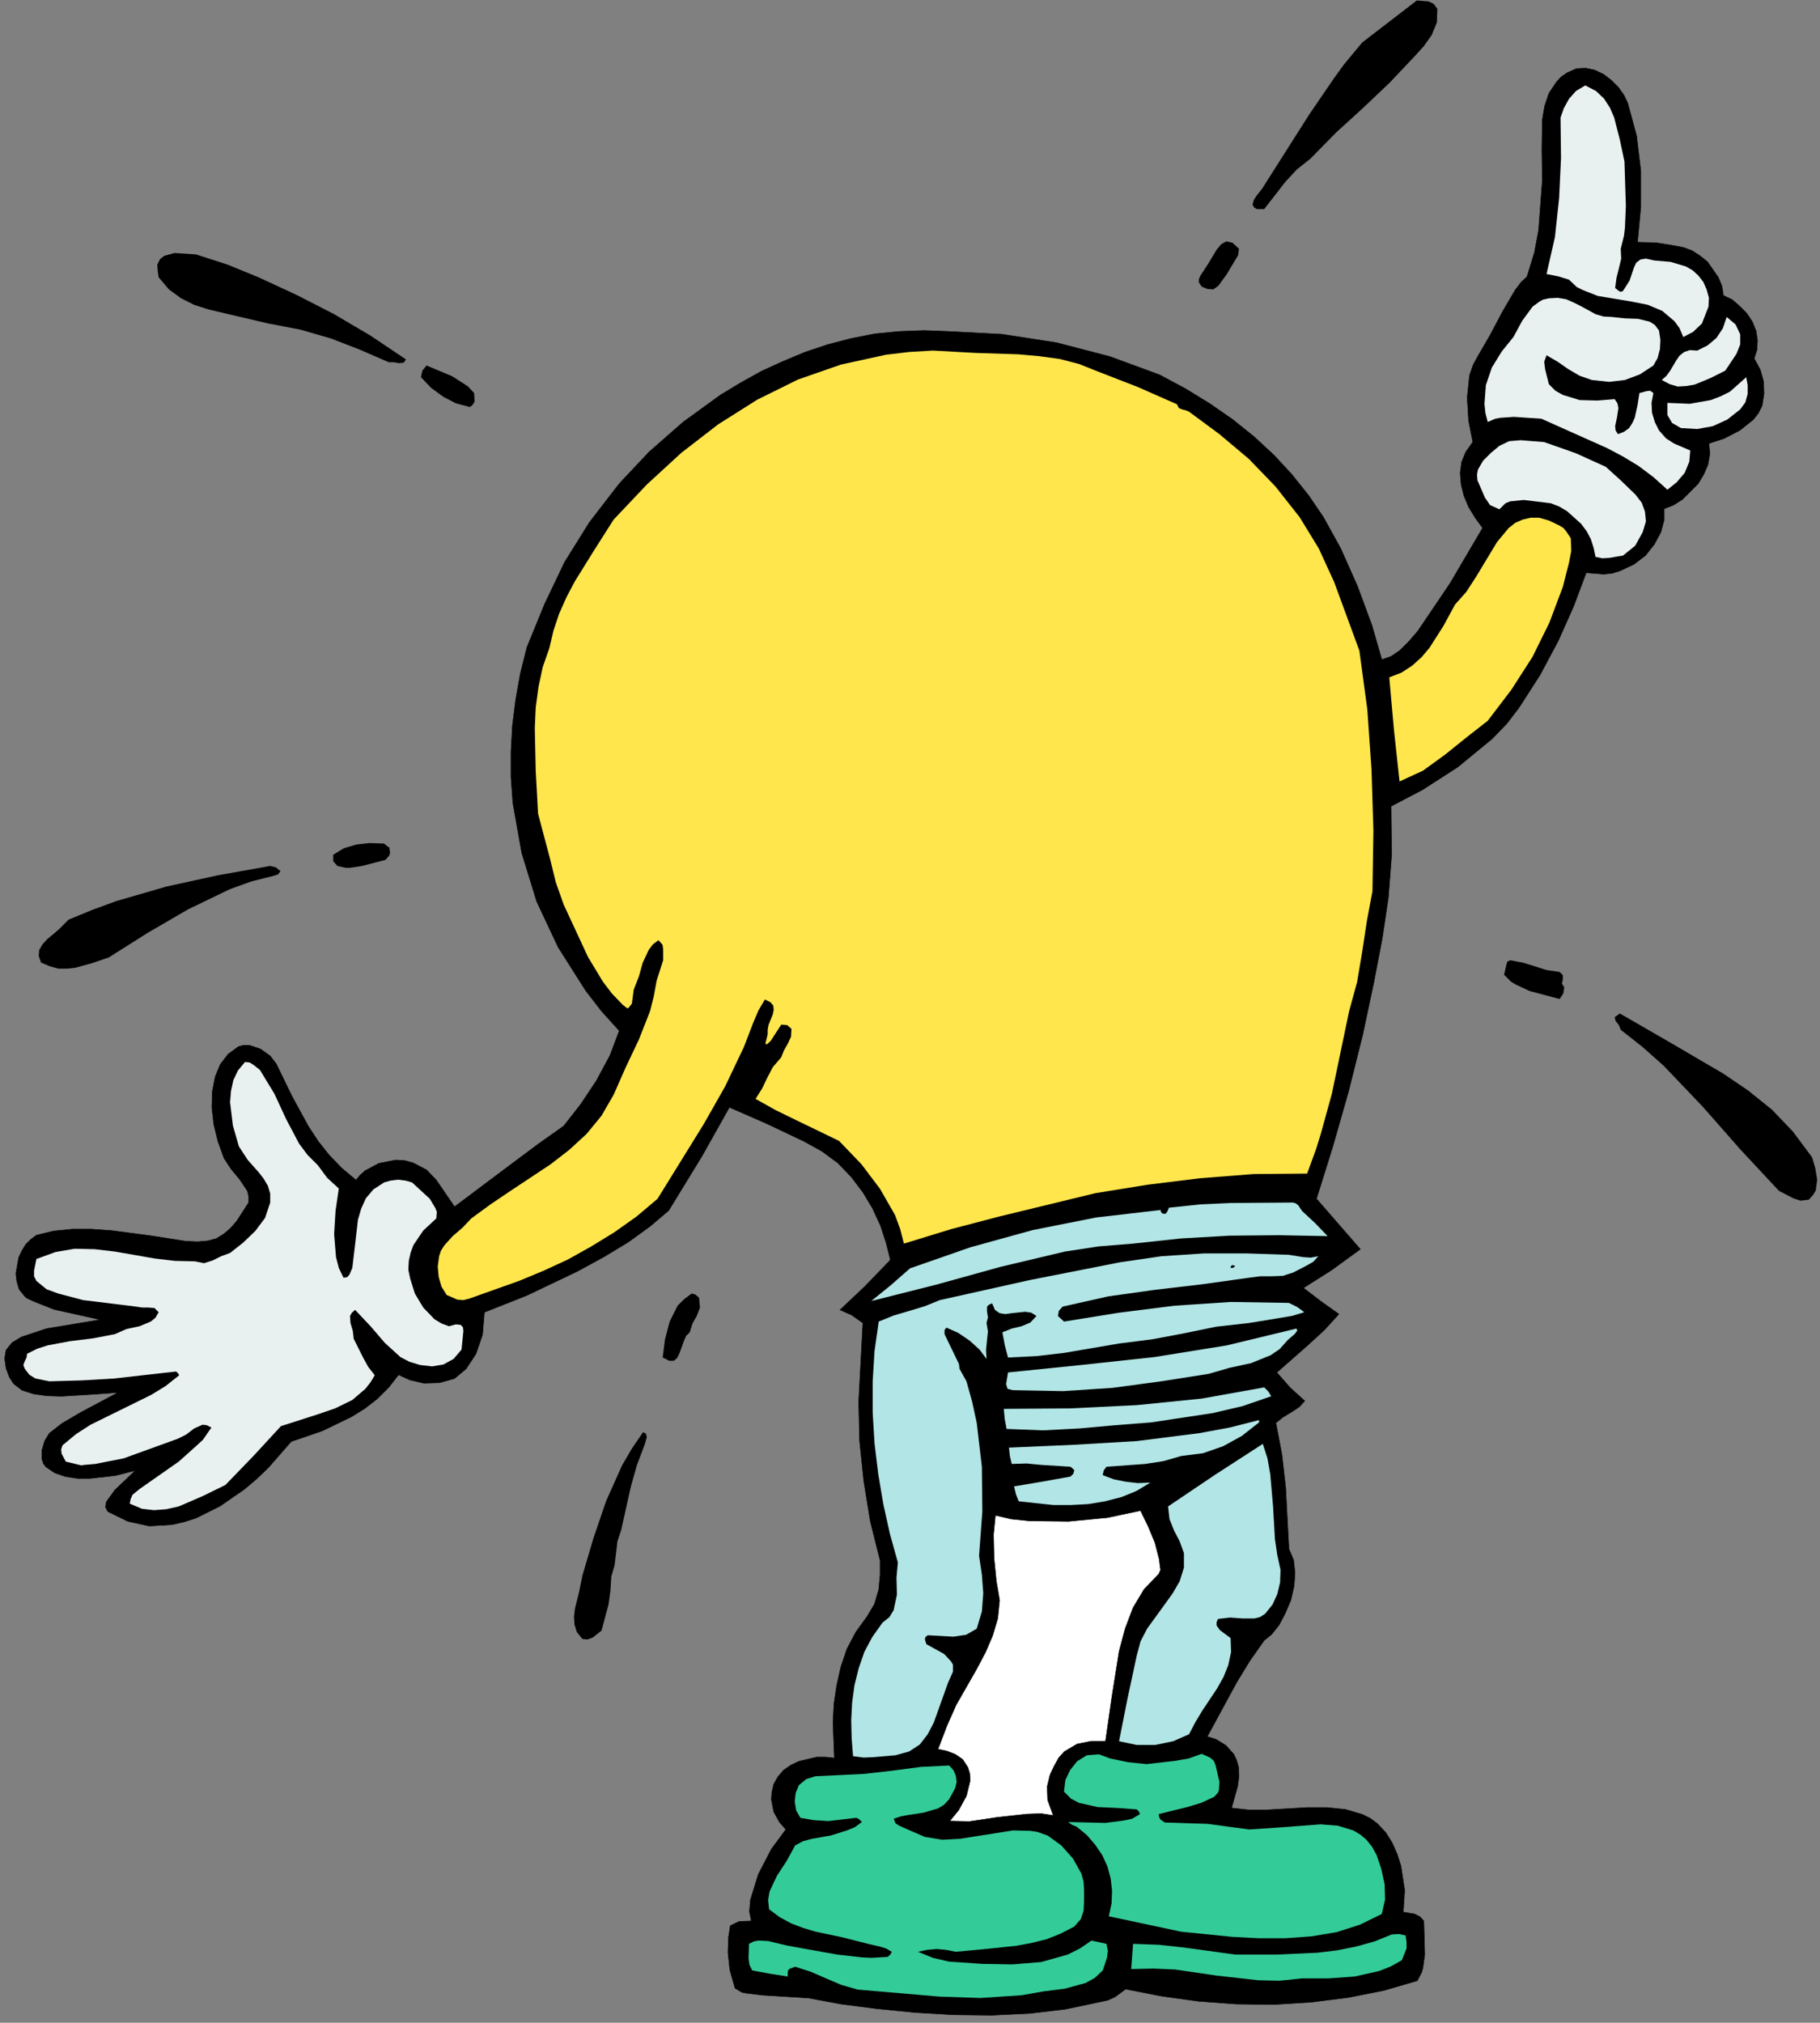 <?xml version="1.0" encoding="UTF-8" standalone="no"?>
<svg
   xmlns:dc="http://purl.org/dc/elements/1.1/"
   xmlns:cc="http://creativecommons.org/ns#"
   xmlns:rdf="http://www.w3.org/1999/02/22-rdf-syntax-ns#"
   xmlns:svg="http://www.w3.org/2000/svg"
   xmlns="http://www.w3.org/2000/svg"
   xmlns:sodipodi="http://sodipodi.sourceforge.net/DTD/sodipodi-0.dtd"
   xmlns:inkscape="http://www.inkscape.org/namespaces/inkscape"
   version="1.0"
   width="68.774mm"
   height="76.412mm"
   id="svg72"
   sodipodi:docname="CS001304.WMF">
  <rect width="100%" height="100%" fill="#808080" stroke="none"/>
  <sodipodi:namedview
     pagecolor="#ffffff"
     bordercolor="#666666"
     borderopacity="1"
     objecttolerance="10"
     gridtolerance="10"
     guidetolerance="10"
     inkscape:pageopacity="0"
     inkscape:pageshadow="2"
     inkscape:window-width="640"
     inkscape:window-height="480"
     id="namedview74" />
  <defs
     id="defs6">
    <clipPath
       clipPathUnits="userSpaceOnUse"
       id="clipWmfPath1">
      <path
         d="M 0,0 L 259.8,0 L 259.8,288.667 L 0,288.667 z"
         id="path2" />
    </clipPath>
    <pattern
       id="WMFhbasepattern"
       patternUnits="userSpaceOnUse"
       width="6"
       height="6"
       x="0"
       y="0" />
  </defs>
  <path
     style="fill:#000000;fill-rule:nonzero;fill-opacity:1;stroke:none;"
     clip-path="url(#clipWmfPath1)"
     d="  M 205.281,1.266   L 205.214,3.199   L 204.481,4.999   L 203.348,6.598   L 202.015,8.065   L 198.416,11.864   L 194.617,15.463   L 190.818,18.929   L 187.152,22.661   L 185.219,24.194   L 183.553,25.994   L 180.554,29.86   L 179.487,29.86   L 179.087,29.593   L 178.887,29.193   L 179.087,28.527   L 179.421,27.994   L 180.22,26.994   L 186.952,16.396   L 190.551,11.131   L 191.951,9.198   L 194.55,6.065   L 202.348,0.067   L 204.014,0.2   L 204.747,0.533   L 205.281,1.266  z "
     id="path8" />
  <path
     style="fill:#000000;fill-rule:nonzero;fill-opacity:1;stroke:none;"
     clip-path="url(#clipWmfPath1)"
     d="  M 232.474,14.73   L 233.74,19.396   L 234.34,24.394   L 234.34,29.527   L 233.873,34.592   L 236.539,34.659   L 239.005,35.059   L 240.405,35.325   L 241.671,35.792   L 242.804,36.525   L 243.871,37.391   L 245.404,39.591   L 245.937,40.857   L 246.137,42.19   L 247.403,42.79   L 248.47,43.723   L 249.469,44.723   L 250.269,45.923   L 250.802,47.256   L 251.002,48.589   L 250.936,49.922   L 250.536,51.188   L 251.402,52.788   L 251.869,54.454   L 251.935,56.187   L 251.669,57.92   L 251.136,58.986   L 250.402,59.919   L 248.47,61.452   L 246.27,62.586   L 244.071,63.319   L 244.204,64.785   L 243.937,66.318   L 243.338,67.718   L 242.538,69.051   L 240.272,71.317   L 239.005,72.117   L 237.672,72.65   L 237.672,74.25   L 237.206,75.982   L 236.273,77.715   L 235.006,79.315   L 233.34,80.581   L 231.341,81.515   L 230.274,81.848   L 229.075,81.981   L 226.542,81.781   L 224.742,86.58   L 222.543,91.512   L 219.944,96.378   L 216.944,101.043   L 215.211,103.309   L 213.079,105.509   L 208.213,109.508   L 203.148,112.774   L 198.682,115.107   L 198.749,122.172   L 198.282,128.17   L 197.416,133.969   L 196.216,140.234   L 194.617,147.766   L 192.617,155.764   L 190.351,163.696   L 188.018,171.16   L 194.283,178.359   L 190.151,181.358   L 186.152,183.891   L 188.685,185.824   L 191.218,187.623   L 189.151,189.889   L 186.752,192.089   L 182.353,195.955   L 184.286,198.154   L 186.352,200.02   L 185.552,200.887   L 184.419,201.62   L 183.22,202.353   L 182.22,203.153   L 183.086,207.685   L 183.62,212.418   L 184.086,221.149   L 184.753,222.749   L 184.953,224.548   L 184.819,226.481   L 184.353,228.481   L 183.553,230.347   L 182.686,232.013   L 181.62,233.346   L 180.554,234.213   L 178.488,237.145   L 176.621,240.211   L 172.422,247.943   L 173.689,248.343   L 175.088,249.209   L 176.221,250.476   L 176.621,251.342   L 176.888,252.275   L 176.955,253.608   L 176.755,255.074   L 175.888,258.14   L 178.288,258.407   L 181.02,258.407   L 186.685,258.074   L 189.485,258.074   L 192.151,258.34   L 194.617,259.074   L 195.683,259.607   L 196.683,260.34   L 197.883,261.606   L 198.816,263.073   L 199.549,264.739   L 200.082,266.405   L 200.615,269.871   L 200.415,273.004   L 202.015,273.27   L 202.815,273.67   L 203.348,274.27   L 203.481,279.069   L 203.215,281.002   L 203.015,281.668   L 202.415,282.801   L 197.616,284.201   L 192.551,285.201   L 187.285,285.867   L 181.953,286.201   L 176.555,286.134   L 171.156,285.734   L 165.891,285.001   L 160.759,284.001   L 159.226,285.134   L 158.159,285.601   L 156.893,285.867   L 152.161,286.867   L 147.096,287.467   L 141.697,287.734   L 136.165,287.667   L 130.633,287.334   L 125.235,286.8   L 120.103,286.134   L 115.437,285.267   L 108.972,284.868   L 106.706,284.601   L 105.973,284.468   L 104.973,283.868   L 104.24,281.268   L 103.973,278.802   L 104.04,276.603   L 104.307,274.937   L 105.573,274.337   L 107.306,274.27   L 107.039,272.937   L 107.173,271.271   L 108.306,267.605   L 110.172,264.006   L 112.238,261.206   L 111.305,260.14   L 110.505,258.674   L 110.172,256.941   L 110.238,255.874   L 110.505,254.741   L 111.105,253.675   L 111.905,252.742   L 112.971,252.008   L 114.104,251.475   L 116.637,250.875   L 117.903,250.875   L 119.169,251.009   L 118.969,245.943   L 119.103,243.277   L 119.503,240.611   L 120.103,237.945   L 120.969,235.412   L 122.235,233.013   L 123.835,230.813   L 124.901,229.014   L 125.501,226.948   L 125.701,224.815   L 125.701,222.815   L 124.301,217.217   L 123.368,211.484   L 122.769,205.752   L 122.635,200.154   L 123.235,188.89   L 121.635,187.757   L 119.969,187.023   L 123.502,183.691   L 127.167,179.892   L 126.568,177.492   L 125.768,175.026   L 124.635,172.56   L 123.235,170.227   L 121.569,168.028   L 119.636,166.028   L 117.37,164.362   L 114.837,162.962   L 109.505,160.43   L 104.173,158.097   L 100.241,165.095   L 95.509,172.827   L 92.843,175.093   L 89.71,177.359   L 86.178,179.492   L 82.512,181.491   L 75.247,184.957   L 69.182,187.357   L 68.916,190.556   L 67.983,193.289   L 66.583,195.422   L 64.917,196.821   L 62.784,197.421   L 60.518,197.488   L 58.518,197.021   L 56.919,196.288   L 55.519,198.088   L 53.92,199.687   L 52.12,201.087   L 50.187,202.287   L 46.055,204.286   L 41.589,205.819   L 38.324,209.552   L 36.657,211.151   L 34.924,212.618   L 31.459,215.017   L 27.993,216.75   L 26.327,217.283   L 24.594,217.683   L 21.328,217.883   L 18.262,217.217   L 15.396,215.817   L 15.063,215.15   L 15.196,214.417   L 16.396,212.751   L 19.328,209.952   L 16.462,210.685   L 12.863,211.085   L 11.064,211.085   L 9.331,210.818   L 7.798,210.285   L 6.532,209.418   L 6.198,208.952   L 5.998,208.352   L 5.998,207.019   L 6.398,205.686   L 7.065,204.619   L 8.864,203.22   L 11.597,201.62   L 16.862,198.821   L 13.13,199.087   L 8.798,199.354   L 6.665,199.287   L 4.799,199.021   L 3.133,198.488   L 1.933,197.554   L 1.333,196.621   L 0.866,195.355   L 0.666,193.955   L 0.866,192.755   L 1.733,191.689   L 3.066,190.889   L 6.665,189.69   L 10.731,189.023   L 14.33,188.423   L 7.731,186.957   L 4.865,185.824   L 3.866,185.357   L 3.599,185.157   L 2.733,184.091   L 2.399,182.958   L 2.266,181.825   L 2.666,179.559   L 3.133,178.559   L 3.666,177.692   L 4.399,176.959   L 5.199,176.359   L 7.665,175.759   L 10.331,175.493   L 13.063,175.493   L 15.929,175.693   L 21.461,176.426   L 26.593,177.226   L 28.259,177.292   L 29.726,177.159   L 30.925,176.826   L 31.992,176.159   L 32.925,175.36   L 33.791,174.36   L 35.524,171.694   L 35.524,170.827   L 35.324,170.027   L 34.258,168.428   L 32.992,166.895   L 31.992,165.362   L 31.125,162.962   L 30.526,160.496   L 30.259,158.097   L 30.326,155.831   L 30.725,153.764   L 31.459,151.965   L 32.592,150.499   L 34.058,149.432   L 34.791,149.232   L 35.591,149.232   L 37.19,149.765   L 38.59,150.765   L 39.457,151.898   L 41.656,156.431   L 44.055,160.83   L 45.455,162.962   L 46.988,164.895   L 48.787,166.762   L 50.854,168.494   L 51.387,167.828   L 52.12,167.161   L 54.119,166.095   L 56.519,165.628   L 57.785,165.695   L 58.985,166.028   L 60.918,167.028   L 62.317,168.494   L 64.917,172.294   L 72.648,166.495   L 76.847,163.362   L 80.513,160.763   L 82.912,157.697   L 85.178,154.298   L 87.111,150.699   L 88.444,147.166   L 85.911,144.367   L 83.645,141.434   L 79.713,135.235   L 76.647,128.704   L 74.514,121.772   L 73.248,114.64   L 72.981,110.974   L 72.981,107.309   L 73.181,103.643   L 73.648,99.91   L 74.314,96.178   L 75.247,92.445   L 77.78,86.247   L 80.646,80.248   L 84.178,74.583   L 88.444,69.051   L 92.71,64.518   L 97.575,60.253   L 102.907,56.387   L 105.773,54.654   L 108.772,52.988   L 111.838,51.588   L 115.037,50.255   L 118.236,49.189   L 121.569,48.322   L 124.968,47.656   L 128.434,47.322   L 131.966,47.189   L 135.499,47.322   L 143.097,47.722   L 150.895,48.922   L 158.559,50.922   L 165.624,53.521   L 169.357,55.521   L 172.822,57.653   L 176.088,59.919   L 179.154,62.386   L 181.953,64.985   L 184.486,67.718   L 186.885,70.717   L 189.018,73.85   L 191.484,78.315   L 193.884,83.714   L 195.95,89.313   L 197.349,94.178   L 198.682,93.712   L 199.949,92.845   L 201.215,91.579   L 202.481,90.113   L 207.08,83.314   L 211.746,75.383   L 210.679,73.916   L 209.746,72.383   L 209.08,70.784   L 208.68,69.184   L 208.547,67.518   L 208.746,65.985   L 209.346,64.518   L 210.346,63.119   L 209.746,60.053   L 209.546,56.787   L 209.879,53.588   L 210.413,52.055   L 211.146,50.722   L 212.812,47.856   L 214.612,44.456   L 216.411,41.39   L 217.278,40.257   L 218.077,39.524   L 219.144,36.058   L 219.744,32.859   L 220.277,25.727   L 220.21,21.328   L 220.277,17.063   L 220.61,15.13   L 221.21,13.33   L 222.276,11.731   L 222.943,10.997   L 223.809,10.398   L 225.142,9.798   L 226.475,9.731   L 227.742,9.998   L 229.008,10.598   L 230.141,11.464   L 231.141,12.464   L 231.94,13.597   L 232.474,14.73  z "
     id="path10" />
  <path
     style="fill:none;stroke:#000000;stroke-width:0.067px;stroke-linecap:round;stroke-linejoin:round;stroke-miterlimit:4;stroke-dasharray:none;stroke-opacity:1;"
     clip-path="url(#clipWmfPath1)"
     d="  M 232.474,14.73   L 233.74,19.396   L 234.34,24.394   L 234.34,29.527   L 233.873,34.592   L 236.539,34.659   L 239.005,35.059   L 240.405,35.325   L 241.671,35.792   L 242.804,36.525   L 243.871,37.391   L 245.404,39.591   L 245.937,40.857   L 246.137,42.19   L 247.403,42.79   L 248.47,43.723   L 249.469,44.723   L 250.269,45.923   L 250.802,47.256   L 251.002,48.589   L 250.936,49.922   L 250.536,51.188   L 251.402,52.788   L 251.869,54.454   L 251.935,56.187   L 251.669,57.92   L 251.136,58.986   L 250.402,59.919   L 248.47,61.452   L 246.27,62.586   L 244.071,63.319   L 244.204,64.785   L 243.937,66.318   L 243.338,67.718   L 242.538,69.051   L 240.272,71.317   L 239.005,72.117   L 237.672,72.65   L 237.672,74.25   L 237.206,75.982   L 236.273,77.715   L 235.006,79.315   L 233.34,80.581   L 231.341,81.515   L 230.274,81.848   L 229.075,81.981   L 226.542,81.781   L 224.742,86.58   L 222.543,91.512   L 219.944,96.378   L 216.944,101.043   L 215.211,103.309   L 213.079,105.509   L 208.213,109.508   L 203.148,112.774   L 198.682,115.107   L 198.749,122.172   L 198.282,128.17   L 197.416,133.969   L 196.216,140.234   L 194.617,147.766   L 192.617,155.764   L 190.351,163.696   L 188.018,171.16   L 194.283,178.359   L 190.151,181.358   L 186.152,183.891   L 188.685,185.824   L 191.218,187.623   L 189.151,189.889   L 186.752,192.089   L 182.353,195.955   L 184.286,198.154   L 186.352,200.02   L 185.552,200.887   L 184.419,201.62   L 183.22,202.353   L 182.22,203.153   L 183.086,207.685   L 183.62,212.418   L 184.086,221.149   L 184.753,222.749   L 184.953,224.548   L 184.819,226.481   L 184.353,228.481   L 183.553,230.347   L 182.686,232.013   L 181.62,233.346   L 180.554,234.213   L 178.488,237.145   L 176.621,240.211   L 172.422,247.943   L 173.689,248.343   L 175.088,249.209   L 176.221,250.476   L 176.621,251.342   L 176.888,252.275   L 176.955,253.608   L 176.755,255.074   L 175.888,258.14   L 178.288,258.407   L 181.02,258.407   L 186.685,258.074   L 189.485,258.074   L 192.151,258.34   L 194.617,259.074   L 195.683,259.607   L 196.683,260.34   L 197.883,261.606   L 198.816,263.073   L 199.549,264.739   L 200.082,266.405   L 200.615,269.871   L 200.415,273.004   L 202.015,273.27   L 202.815,273.67   L 203.348,274.27   L 203.481,279.069   L 203.215,281.002   L 203.015,281.668   L 202.415,282.801   L 197.616,284.201   L 192.551,285.201   L 187.285,285.867   L 181.953,286.201   L 176.555,286.134   L 171.156,285.734   L 165.891,285.001   L 160.759,284.001   L 159.226,285.134   L 158.159,285.601   L 156.893,285.867   L 152.161,286.867   L 147.096,287.467   L 141.697,287.734   L 136.165,287.667   L 130.633,287.334   L 125.235,286.8   L 120.103,286.134   L 115.437,285.267   L 108.972,284.868   L 106.706,284.601   L 105.973,284.468   L 104.973,283.868   L 104.24,281.268   L 103.973,278.802   L 104.04,276.603   L 104.307,274.937   L 105.573,274.337   L 107.306,274.27   L 107.039,272.937   L 107.173,271.271   L 108.306,267.605   L 110.172,264.006   L 112.238,261.206   L 111.305,260.14   L 110.505,258.674   L 110.172,256.941   L 110.238,255.874   L 110.505,254.741   L 111.105,253.675   L 111.905,252.742   L 112.971,252.008   L 114.104,251.475   L 116.637,250.875   L 117.903,250.875   L 119.169,251.009   L 118.969,245.943   L 119.103,243.277   L 119.503,240.611   L 120.103,237.945   L 120.969,235.412   L 122.235,233.013   L 123.835,230.813   L 124.901,229.014   L 125.501,226.948   L 125.701,224.815   L 125.701,222.815   L 124.301,217.217   L 123.368,211.484   L 122.769,205.752   L 122.635,200.154   L 123.235,188.89   L 121.635,187.757   L 119.969,187.023   L 123.502,183.691   L 127.167,179.892   L 126.568,177.492   L 125.768,175.026   L 124.635,172.56   L 123.235,170.227   L 121.569,168.028   L 119.636,166.028   L 117.37,164.362   L 114.837,162.962   L 109.505,160.43   L 104.173,158.097   L 100.241,165.095   L 95.509,172.827   L 92.843,175.093   L 89.71,177.359   L 86.178,179.492   L 82.512,181.491   L 75.247,184.957   L 69.182,187.357   L 68.916,190.556   L 67.983,193.289   L 66.583,195.422   L 64.917,196.821   L 62.784,197.421   L 60.518,197.488   L 58.518,197.021   L 56.919,196.288   L 55.519,198.088   L 53.92,199.687   L 52.12,201.087   L 50.187,202.287   L 46.055,204.286   L 41.589,205.819   L 38.324,209.552   L 36.657,211.151   L 34.924,212.618   L 31.459,215.017   L 27.993,216.75   L 26.327,217.283   L 24.594,217.683   L 21.328,217.883   L 18.262,217.217   L 15.396,215.817   L 15.063,215.15   L 15.196,214.417   L 16.396,212.751   L 19.328,209.952   L 16.462,210.685   L 12.863,211.085   L 11.064,211.085   L 9.331,210.818   L 7.798,210.285   L 6.532,209.418   L 6.198,208.952   L 5.998,208.352   L 5.998,207.019   L 6.398,205.686   L 7.065,204.619   L 8.864,203.22   L 11.597,201.62   L 16.862,198.821   L 13.13,199.087   L 8.798,199.354   L 6.665,199.287   L 4.799,199.021   L 3.133,198.488   L 1.933,197.554   L 1.333,196.621   L 0.866,195.355   L 0.666,193.955   L 0.866,192.755   L 1.733,191.689   L 3.066,190.889   L 6.665,189.69   L 10.731,189.023   L 14.33,188.423   L 7.731,186.957   L 4.865,185.824   L 3.866,185.357   L 3.599,185.157   L 2.733,184.091   L 2.399,182.958   L 2.266,181.825   L 2.666,179.559   L 3.133,178.559   L 3.666,177.692   L 4.399,176.959   L 5.199,176.359   L 7.665,175.759   L 10.331,175.493   L 13.063,175.493   L 15.929,175.693   L 21.461,176.426   L 26.593,177.226   L 28.259,177.292   L 29.726,177.159   L 30.925,176.826   L 31.992,176.159   L 32.925,175.36   L 33.791,174.36   L 35.524,171.694   L 35.524,170.827   L 35.324,170.027   L 34.258,168.428   L 32.992,166.895   L 31.992,165.362   L 31.125,162.962   L 30.526,160.496   L 30.259,158.097   L 30.326,155.831   L 30.725,153.764   L 31.459,151.965   L 32.592,150.499   L 34.058,149.432   L 34.791,149.232   L 35.591,149.232   L 37.19,149.765   L 38.59,150.765   L 39.457,151.898   L 41.656,156.431   L 44.055,160.83   L 45.455,162.962   L 46.988,164.895   L 48.787,166.762   L 50.854,168.494   L 51.387,167.828   L 52.12,167.161   L 54.119,166.095   L 56.519,165.628   L 57.785,165.695   L 58.985,166.028   L 60.918,167.028   L 62.317,168.494   L 64.917,172.294   L 72.648,166.495   L 76.847,163.362   L 80.513,160.763   L 82.912,157.697   L 85.178,154.298   L 87.111,150.699   L 88.444,147.166   L 85.911,144.367   L 83.645,141.434   L 79.713,135.235   L 76.647,128.704   L 74.514,121.772   L 73.248,114.64   L 72.981,110.974   L 72.981,107.309   L 73.181,103.643   L 73.648,99.91   L 74.314,96.178   L 75.247,92.445   L 77.78,86.247   L 80.646,80.248   L 84.178,74.583   L 88.444,69.051   L 92.71,64.518   L 97.575,60.253   L 102.907,56.387   L 105.773,54.654   L 108.772,52.988   L 111.838,51.588   L 115.037,50.255   L 118.236,49.189   L 121.569,48.322   L 124.968,47.656   L 128.434,47.322   L 131.966,47.189   L 135.499,47.322   L 143.097,47.722   L 150.895,48.922   L 158.559,50.922   L 165.624,53.521   L 169.357,55.521   L 172.822,57.653   L 176.088,59.919   L 179.154,62.386   L 181.953,64.985   L 184.486,67.718   L 186.885,70.717   L 189.018,73.85   L 191.484,78.315   L 193.884,83.714   L 195.95,89.313   L 197.349,94.178   L 198.682,93.712   L 199.949,92.845   L 201.215,91.579   L 202.481,90.113   L 207.08,83.314   L 211.746,75.383   L 210.679,73.916   L 209.746,72.383   L 209.08,70.784   L 208.68,69.184   L 208.547,67.518   L 208.746,65.985   L 209.346,64.518   L 210.346,63.119   L 209.746,60.053   L 209.546,56.787   L 209.879,53.588   L 210.413,52.055   L 211.146,50.722   L 212.812,47.856   L 214.612,44.456   L 216.411,41.39   L 217.278,40.257   L 218.077,39.524   L 219.144,36.058   L 219.744,32.859   L 220.277,25.727   L 220.21,21.328   L 220.277,17.063   L 220.61,15.13   L 221.21,13.33   L 222.276,11.731   L 222.943,10.997   L 223.809,10.398   L 225.142,9.798   L 226.475,9.731   L 227.742,9.998   L 229.008,10.598   L 230.141,11.464   L 231.141,12.464   L 231.94,13.597   L 232.474,14.73  z "
     id="path12" />
  <path
     style="fill:#e8f0f0;fill-rule:nonzero;fill-opacity:1;stroke:none;"
     clip-path="url(#clipWmfPath1)"
     d="  M 232.007,23.061   L 232.207,29.393   L 232.074,32.526   L 231.94,33.659   L 231.474,35.525   L 231.541,36.925   L 231.207,38.324   L 230.874,39.658   L 230.674,41.124   L 231.274,41.59   L 231.541,41.657   L 231.807,41.524   L 232.74,40.057   L 233.34,38.258   L 233.673,37.525   L 234.273,37.058   L 235.073,36.925   L 236.273,37.191   L 238.605,37.391   L 240.805,38.058   L 241.738,38.591   L 242.538,39.324   L 243.271,40.257   L 243.737,41.324   L 244.071,42.524   L 244.004,43.79   L 243.071,46.189   L 241.805,47.389   L 240.405,48.122   L 239.872,46.856   L 239.139,45.856   L 237.406,44.39   L 235.34,43.523   L 233.007,43.057   L 228.208,42.257   L 226.009,41.39   L 225.209,40.991   L 224.076,39.924   L 222.543,39.458   L 220.877,39.124   L 222.076,33.859   L 222.676,28.26   L 222.943,22.595   L 222.876,16.796   L 223.343,15.463   L 224.076,14.13   L 225.076,12.997   L 226.409,12.197   L 227.942,12.997   L 229.075,14.063   L 229.941,15.396   L 230.541,16.796   L 231.341,19.929   L 232.007,23.061  z "
     id="path14" />
  <path
     style="fill:#000000;fill-rule:nonzero;fill-opacity:1;stroke:none;"
     clip-path="url(#clipWmfPath1)"
     d="  M 176.955,35.525   L 176.821,36.458   L 175.222,39.124   L 174.355,40.324   L 174.022,40.791   L 173.289,41.324   L 172.422,41.257   L 171.623,40.924   L 171.223,40.324   L 171.223,39.857   L 171.423,39.391   L 172.556,37.658   L 173.755,35.658   L 174.422,34.859   L 175.155,34.459   L 176.022,34.659   L 176.955,35.525  z "
     id="path16" />
  <path
     style="fill:#000000;fill-rule:nonzero;fill-opacity:1;stroke:none;"
     clip-path="url(#clipWmfPath1)"
     d="  M 36.924,39.591   L 42.389,42.124   L 47.721,44.856   L 52.92,47.922   L 57.985,51.321   L 57.652,51.788   L 56.985,51.855   L 56.252,51.721   L 55.519,51.721   L 51.387,49.922   L 47.255,48.322   L 42.856,47.056   L 38.324,46.189   L 34.058,45.19   L 29.792,44.19   L 27.726,43.523   L 25.86,42.59   L 24.127,41.324   L 22.661,39.591   L 22.528,38.724   L 22.461,37.791   L 22.861,36.991   L 23.461,36.525   L 24.927,36.125   L 27.993,36.325   L 32.525,37.791   L 36.924,39.591  z "
     id="path18" />
  <path
     style="fill:#e8f0f0;fill-rule:nonzero;fill-opacity:1;stroke:none;"
     clip-path="url(#clipWmfPath1)"
     d="  M 230.208,45.256   L 232.074,45.456   L 233.94,45.523   L 235.606,45.923   L 236.339,46.389   L 236.939,47.189   L 237.139,48.522   L 237.073,49.855   L 236.739,51.122   L 236.139,52.188   L 234.207,53.454   L 232.074,54.254   L 229.808,54.521   L 227.342,54.254   L 225.609,53.654   L 224.009,52.721   L 222.476,51.655   L 220.877,50.722   L 220.543,51.655   L 220.677,52.721   L 221.21,54.854   L 222.143,55.787   L 223.209,56.387   L 225.609,57.12   L 228.141,57.187   L 230.608,56.987   L 231.007,57.587   L 231.141,58.253   L 230.941,59.586   L 230.674,60.853   L 230.741,61.452   L 231.074,61.986   L 231.94,61.652   L 232.674,61.119   L 233.14,60.386   L 233.473,59.653   L 233.873,57.853   L 234.14,56.12   L 235.14,55.854   L 235.673,55.787   L 236.139,56.12   L 235.873,57.52   L 235.939,58.92   L 236.339,60.253   L 236.939,61.452   L 237.939,62.586   L 239.072,63.319   L 241.405,64.318   L 241.271,65.918   L 240.605,67.518   L 239.472,68.851   L 238.139,69.917   L 236.139,68.118   L 234.007,66.518   L 231.807,65.185   L 229.541,63.985   L 220.144,59.786   L 216.211,59.52   L 214.278,59.653   L 213.545,59.786   L 212.479,60.253   L 212.146,58.986   L 212.012,57.653   L 212.212,54.987   L 213.079,52.455   L 214.478,50.188   L 216.145,48.122   L 217.411,45.789   L 218.877,43.79   L 219.877,43.057   L 220.343,42.79   L 221.21,42.59   L 222.476,42.524   L 223.676,42.723   L 224.742,43.19   L 225.809,43.723   L 227.875,44.856   L 229.008,45.19   L 230.208,45.256  z "
     id="path20" />
  <path
     style="fill:#e8f0f0;fill-rule:nonzero;fill-opacity:1;stroke:none;"
     clip-path="url(#clipWmfPath1)"
     d="  M 248.536,47.722   L 248.536,49.189   L 248.003,50.522   L 246.403,52.921   L 244.271,53.988   L 242.005,54.921   L 240.805,55.121   L 239.605,55.187   L 238.472,54.854   L 237.339,54.254   L 238.006,53.654   L 238.539,52.921   L 239.405,51.455   L 239.872,50.788   L 240.538,50.255   L 241.338,49.988   L 242.404,50.055   L 243.871,49.322   L 245.137,48.256   L 246.07,46.856   L 246.603,45.256   L 247.87,46.323   L 248.536,47.722  z "
     id="path22" />
  <path
     style="fill:#ffe64d;fill-rule:nonzero;fill-opacity:1;stroke:none;"
     clip-path="url(#clipWmfPath1)"
     d="  M 156.826,53.054   L 162.492,55.254   L 168.09,57.72   L 168.357,58.253   L 168.823,58.453   L 169.357,58.586   L 169.823,58.786   L 174.155,61.986   L 178.354,65.518   L 182.153,69.451   L 185.619,73.85   L 188.352,78.315   L 190.551,83.114   L 194.15,92.912   L 195.283,101.31   L 195.883,109.908   L 196.15,118.573   L 196.016,127.237   L 195.217,131.503   L 194.55,135.902   L 193.817,140.234   L 192.684,144.367   L 190.218,156.164   L 188.618,161.963   L 187.952,164.095   L 186.685,167.561   L 179.021,167.628   L 171.356,168.228   L 163.825,169.161   L 156.427,170.361   L 142.697,173.693   L 135.832,175.493   L 129.1,177.559   L 128.567,175.493   L 127.834,173.493   L 125.701,169.761   L 123.035,166.228   L 119.836,162.896   L 113.771,159.963   L 110.772,158.497   L 107.906,156.897   L 108.839,155.431   L 109.572,153.898   L 110.372,152.365   L 111.571,150.965   L 111.971,149.965   L 112.504,149.032   L 112.971,148.032   L 113.038,146.899   L 112.438,146.366   L 111.571,146.3   L 110.105,148.566   L 109.705,148.966   L 109.505,149.099   L 109.305,149.032   L 109.639,147.699   L 109.639,147.033   L 109.772,146.3   L 110.372,144.833   L 110.505,144.167   L 110.438,143.567   L 110.038,143.1   L 109.239,142.7   L 108.306,144.3   L 107.572,146.033   L 106.239,149.499   L 103.573,155.098   L 100.508,160.496   L 93.909,171.16   L 90.91,173.693   L 87.711,175.959   L 84.445,177.959   L 81.113,179.825   L 77.647,181.425   L 74.114,182.891   L 66.983,185.424   L 66.183,185.624   L 65.317,185.557   L 63.784,184.891   L 63.05,183.691   L 62.651,182.291   L 62.517,180.825   L 62.717,179.359   L 62.984,178.559   L 63.45,177.826   L 64.65,176.493   L 66.05,175.293   L 67.316,173.96   L 70.049,171.96   L 72.915,170.027   L 78.646,166.228   L 81.312,164.162   L 83.779,161.896   L 85.911,159.297   L 87.644,156.297   L 89.377,152.365   L 91.243,148.432   L 92.843,144.367   L 93.376,142.234   L 93.776,140.034   L 94.709,137.102   L 94.709,135.569   L 94.642,134.969   L 94.576,134.836   L 94.043,134.236   L 93.243,134.836   L 92.643,135.635   L 91.776,137.502   L 91.243,139.434   L 90.51,141.301   L 90.244,143.3   L 89.777,143.9   L 89.577,143.967   L 88.911,143.434   L 87.378,141.834   L 86.111,140.168   L 83.978,136.635   L 80.513,129.17   L 79.38,125.971   L 78.58,122.705   L 76.847,116.173   L 76.514,110.108   L 76.38,103.976   L 76.514,100.977   L 76.914,98.044   L 77.513,95.245   L 78.447,92.579   L 79.046,90.046   L 79.846,87.646   L 80.913,85.247   L 82.112,82.981   L 84.845,78.582   L 87.644,74.183   L 92.376,69.184   L 97.308,64.652   L 102.574,60.586   L 108.172,57.053   L 113.971,54.187   L 120.103,52.055   L 126.501,50.655   L 129.833,50.255   L 133.232,50.055   L 139.298,50.388   L 145.429,50.588   L 148.429,50.855   L 151.361,51.255   L 154.16,51.988   L 156.826,53.054  z "
     id="path24" />
  <path
     style="fill:#000000;fill-rule:nonzero;fill-opacity:1;stroke:none;"
     clip-path="url(#clipWmfPath1)"
     d="  M 67.716,56.12   L 67.783,57.32   L 67.516,57.787   L 67.116,58.12   L 65.117,57.587   L 63.317,56.654   L 61.584,55.387   L 60.118,53.854   L 60.318,52.921   L 60.918,52.188   L 64.583,53.721   L 66.25,54.787   L 66.85,55.187   L 67.716,56.12  z "
     id="path26" />
  <path
     style="fill:#e8f0f0;fill-rule:nonzero;fill-opacity:1;stroke:none;"
     clip-path="url(#clipWmfPath1)"
     d="  M 248.536,58.453   L 246.67,59.919   L 244.604,60.853   L 242.404,61.253   L 240.072,61.119   L 238.805,60.386   L 238.139,59.253   L 238.139,57.52   L 241.338,57.653   L 244.337,57.12   L 245.737,56.587   L 247.07,55.92   L 249.403,53.854   L 249.603,54.987   L 249.603,56.254   L 249.269,57.453   L 248.536,58.453  z "
     id="path28" />
  <path
     style="fill:#e8f0f0;fill-rule:nonzero;fill-opacity:1;stroke:none;"
     clip-path="url(#clipWmfPath1)"
     d="  M 229.341,66.651   L 231.474,68.584   L 233.607,70.65   L 234.473,71.783   L 234.94,73.05   L 235.073,74.449   L 234.606,75.982   L 233.54,77.915   L 231.807,79.315   L 229.874,79.648   L 228.875,79.715   L 227.875,79.515   L 227.608,78.249   L 227.208,76.982   L 226.609,75.849   L 225.809,74.783   L 223.809,72.983   L 222.676,72.317   L 221.477,71.85   L 217.611,71.384   L 215.678,71.583   L 215.012,71.85   L 214.145,72.717   L 212.812,72.117   L 212.079,71.05   L 211.013,68.584   L 210.946,67.784   L 211.079,67.051   L 211.812,65.785   L 212.945,64.652   L 214.145,63.652   L 215.545,62.985   L 217.211,62.852   L 220.543,63.119   L 225.076,64.718   L 229.341,66.651  z "
     id="path30" />
  <path
     style="fill:#ffe64d;fill-rule:nonzero;fill-opacity:1;stroke:none;"
     clip-path="url(#clipWmfPath1)"
     d="  M 224.342,76.849   L 224.409,78.649   L 224.076,80.381   L 223.209,83.781   L 221.277,88.913   L 218.877,93.778   L 215.878,98.444   L 212.479,102.91   L 209.413,105.309   L 206.347,107.775   L 203.215,110.041   L 199.882,111.574   L 199.082,104.176   L 198.416,96.711   L 200.149,96.044   L 201.682,95.045   L 203.015,93.845   L 204.148,92.512   L 206.147,89.379   L 207.813,86.313   L 209.413,84.514   L 210.879,82.248   L 213.812,77.382   L 215.478,75.383   L 216.411,74.649   L 217.478,74.183   L 218.611,73.916   L 219.81,73.916   L 221.21,74.316   L 222.743,75.049   L 223.276,75.383   L 223.676,75.849   L 224.342,76.849  z "
     id="path32" />
  <path
     style="fill:#000000;fill-rule:nonzero;fill-opacity:1;stroke:none;"
     clip-path="url(#clipWmfPath1)"
     d="  M 55.652,121.305   L 55.719,121.772   L 55.586,122.172   L 55.053,122.772   L 51.72,123.638   L 49.987,123.905   L 49.387,123.905   L 48.188,123.638   L 47.588,122.972   L 47.588,122.038   L 49.121,121.105   L 50.92,120.572   L 52.786,120.372   L 54.853,120.439   L 55.319,120.839   L 55.586,120.972   L 55.652,121.305  z "
     id="path34" />
  <path
     style="fill:#000000;fill-rule:nonzero;fill-opacity:1;stroke:none;"
     clip-path="url(#clipWmfPath1)"
     d="  M 40.056,124.371   L 39.723,124.838   L 39.123,125.038   L 35.924,125.838   L 32.792,126.971   L 26.86,129.837   L 21.128,133.169   L 15.529,136.702   L 13.197,137.502   L 10.797,138.168   L 9.598,138.301   L 8.331,138.301   L 7.132,137.968   L 5.865,137.435   L 5.532,136.502   L 5.599,135.635   L 6.065,134.836   L 6.732,134.102   L 8.398,132.703   L 9.797,131.303   L 13.197,129.903   L 16.662,128.637   L 23.794,126.571   L 31.125,124.971   L 38.59,123.638   L 39.39,123.838   L 40.056,124.371  z "
     id="path36" />
  <path
     style="fill:#000000;fill-rule:nonzero;fill-opacity:1;stroke:none;"
     clip-path="url(#clipWmfPath1)"
     d="  M 222.743,138.768   L 223.209,139.235   L 223.209,139.834   L 223.076,140.434   L 223.409,140.967   L 223.276,141.834   L 222.743,142.634   L 218.477,141.501   L 216.478,140.568   L 215.811,140.168   L 214.812,139.168   L 215.078,138.035   L 215.211,137.502   L 215.278,137.302   L 215.678,137.102   L 217.478,137.435   L 219.21,137.968   L 220.877,138.501   L 222.743,138.768  z "
     id="path38" />
  <path
     style="fill:#000000;fill-rule:nonzero;fill-opacity:1;stroke:none;"
     clip-path="url(#clipWmfPath1)"
     d="  M 258.8,165.229   L 259.267,166.828   L 259.533,168.428   L 259.333,169.961   L 258.934,170.627   L 258.334,171.294   L 257.134,171.427   L 256.134,171.094   L 254.068,170.027   L 248.536,164.095   L 243.204,158.03   L 237.606,152.165   L 234.606,149.499   L 231.474,147.033   L 231.207,146.366   L 230.741,145.766   L 230.608,145.233   L 231.341,144.7   L 238.739,148.966   L 246.137,153.298   L 249.669,155.697   L 253.068,158.43   L 256.068,161.563   L 258.8,165.229  z "
     id="path40" />
  <path
     style="fill:#e8f0f0;fill-rule:nonzero;fill-opacity:1;stroke:none;"
     clip-path="url(#clipWmfPath1)"
     d="  M 37.124,152.765   L 39.19,156.164   L 40.856,159.763   L 42.722,163.296   L 43.922,164.895   L 45.388,166.362   L 46.721,168.161   L 48.388,169.694   L 47.921,172.893   L 47.721,176.226   L 47.988,179.492   L 48.388,181.025   L 49.054,182.425   L 49.587,182.358   L 49.921,181.958   L 50.32,181.025   L 50.72,177.626   L 51.12,174.16   L 51.587,172.56   L 52.253,171.094   L 53.32,169.827   L 54.853,168.828   L 55.786,168.561   L 56.852,168.428   L 57.918,168.561   L 58.852,168.828   L 61.384,171.16   L 62.184,172.494   L 62.384,173.027   L 62.317,173.96   L 60.451,175.693   L 59.052,177.759   L 58.652,178.825   L 58.385,180.025   L 58.318,181.291   L 58.585,182.558   L 59.251,184.691   L 60.451,186.69   L 62.051,188.357   L 63.05,188.956   L 64.117,189.356   L 65.117,189.09   L 65.783,189.156   L 66.116,189.49   L 66.183,190.023   L 65.916,192.689   L 64.783,194.022   L 63.317,194.822   L 61.718,195.088   L 59.985,194.888   L 58.452,194.422   L 57.185,193.755   L 54.986,191.756   L 52.92,189.356   L 50.72,187.023   L 50.254,187.423   L 49.987,187.89   L 50.054,188.89   L 50.387,190.023   L 50.52,191.156   L 51.853,193.822   L 52.587,195.155   L 53.52,196.355   L 52.92,197.354   L 52.187,198.288   L 50.32,199.887   L 47.854,201.087   L 45.322,201.953   L 40.123,203.62   L 36.191,207.885   L 32.192,212.018   L 28.926,213.617   L 25.527,215.084   L 23.727,215.484   L 21.994,215.617   L 20.261,215.417   L 18.529,214.684   L 18.662,214.017   L 18.928,213.417   L 19.995,212.551   L 25.527,208.685   L 28.059,206.419   L 28.993,205.553   L 30.192,203.82   L 29.526,203.486   L 28.926,203.42   L 27.726,203.953   L 26.593,204.819   L 25.393,205.419   L 17.662,208.219   L 13.597,209.018   L 12.064,209.152   L 11.597,209.218   L 9.398,208.685   L 8.798,207.552   L 8.731,206.952   L 8.931,206.352   L 10.864,204.753   L 12.93,203.42   L 17.262,201.287   L 21.594,199.154   L 23.661,197.888   L 25.593,196.355   L 25.393,196.021   L 25.127,195.821   L 16.262,196.821   L 11.73,197.088   L 7.065,197.221   L 5.065,196.821   L 4.199,196.288   L 3.532,195.422   L 3.332,194.888   L 3.532,194.355   L 3.799,193.822   L 3.866,193.289   L 5.332,192.556   L 6.798,192.089   L 9.997,191.489   L 13.263,191.089   L 16.396,190.489   L 18.062,189.756   L 19.928,189.356   L 21.528,188.69   L 22.194,188.157   L 22.661,187.357   L 22.061,186.757   L 21.195,186.69   L 20.328,186.69   L 19.462,186.557   L 11.864,185.624   L 8.331,184.691   L 7.065,184.224   L 6.665,184.091   L 5.199,182.891   L 4.865,182.225   L 4.865,181.425   L 5.199,179.758   L 7.931,178.759   L 10.664,178.292   L 13.53,178.359   L 16.396,178.692   L 22.128,179.692   L 24.994,180.025   L 27.86,180.092   L 29.126,180.358   L 30.392,179.958   L 31.592,179.359   L 32.858,178.892   L 34.724,177.426   L 36.457,175.759   L 37.857,173.893   L 38.59,171.694   L 38.59,170.427   L 38.257,169.294   L 37.657,168.294   L 36.991,167.428   L 35.391,165.628   L 34.125,163.696   L 33.258,160.696   L 32.858,157.364   L 32.992,155.764   L 33.325,154.231   L 33.991,152.831   L 34.991,151.632   L 35.658,151.698   L 36.191,152.032   L 37.124,152.765  z "
     id="path42" />
  <path
     style="fill:#b2e5e5;fill-rule:nonzero;fill-opacity:1;stroke:none;"
     clip-path="url(#clipWmfPath1)"
     d="  M 185.952,172.893   L 187.818,174.626   L 189.618,176.493   L 182.686,176.359   L 175.622,176.426   L 168.623,176.826   L 161.825,177.559   L 156.893,177.959   L 152.094,178.692   L 142.83,180.892   L 133.699,183.424   L 124.435,185.757   L 127.234,183.491   L 129.967,181.092   L 138.564,178.092   L 147.495,175.626   L 156.56,173.827   L 165.757,172.76   L 165.824,173.093   L 166.091,173.293   L 166.491,173.293   L 166.691,173.027   L 166.957,172.427   L 171.423,171.96   L 175.755,171.76   L 184.686,171.694   L 185.086,171.827   L 185.419,172.094   L 185.952,172.893  z "
     id="path44" />
  <path
     style="fill:#b2e5e5;fill-rule:nonzero;fill-opacity:1;stroke:none;"
     clip-path="url(#clipWmfPath1)"
     d="  M 188.285,179.359   L 187.552,180.158   L 186.619,180.692   L 184.686,181.691   L 183.22,182.158   L 181.62,182.225   L 179.954,182.225   L 178.421,182.425   L 171.756,183.358   L 164.958,184.157   L 158.293,185.091   L 151.761,186.557   L 151.228,187.157   L 151.095,187.89   L 151.961,188.69   L 159.826,187.423   L 167.757,186.424   L 175.822,185.89   L 184.086,186.024   L 185.286,186.624   L 186.286,187.357   L 184.486,187.89   L 182.487,188.223   L 178.421,188.89   L 173.689,189.423   L 169.157,190.356   L 164.558,191.223   L 159.826,191.822   L 152.028,193.155   L 148.029,193.622   L 143.963,193.822   L 143.497,192.022   L 143.163,190.223   L 144.496,189.69   L 145.896,189.356   L 147.162,188.823   L 148.029,187.89   L 147.296,187.423   L 146.429,187.29   L 144.496,187.49   L 143.563,187.623   L 142.763,187.49   L 142.097,187.023   L 141.697,186.09   L 141.23,186.29   L 140.964,186.557   L 140.964,187.223   L 141.097,188.09   L 140.897,188.89   L 141.097,190.089   L 140.964,191.356   L 140.831,192.755   L 140.897,194.022   L 139.897,192.689   L 138.498,191.422   L 136.832,190.289   L 135.165,189.556   L 134.899,189.889   L 134.899,190.489   L 136.965,194.755   L 137.032,195.422   L 137.365,196.021   L 138.031,197.221   L 138.831,200.087   L 139.498,203.153   L 140.231,209.418   L 140.297,215.817   L 139.831,222.149   L 140.231,224.815   L 140.431,227.481   L 140.231,230.08   L 139.498,232.546   L 137.965,233.413   L 136.165,233.679   L 132.499,233.479   L 132.166,233.746   L 132.099,234.079   L 132.299,234.746   L 134.832,236.145   L 135.832,237.212   L 136.098,237.678   L 136.098,238.678   L 135.365,240.345   L 134.699,242.211   L 133.366,245.943   L 132.499,247.609   L 131.366,249.076   L 129.833,250.076   L 127.901,250.609   L 124.835,250.875   L 123.368,250.942   L 121.835,250.742   L 121.635,248.209   L 121.569,245.61   L 121.702,243.077   L 122.035,240.611   L 122.635,238.212   L 123.435,235.879   L 124.568,233.746   L 126.034,231.68   L 127.034,230.88   L 127.634,229.88   L 128.1,227.681   L 128.034,225.281   L 128.234,223.082   L 127.101,219.016   L 126.168,214.817   L 125.434,210.485   L 124.901,206.086   L 124.635,201.687   L 124.635,197.221   L 124.901,192.889   L 125.501,188.69   L 127.634,187.823   L 129.9,187.157   L 132.099,186.49   L 134.232,185.624   L 147.096,182.758   L 159.959,180.225   L 165.891,179.359   L 171.956,178.959   L 178.021,178.959   L 184.086,179.159   L 186.152,179.492   L 187.219,179.559   L 188.285,179.359  z "
     id="path46" />
  <path
     style="fill:#000000;fill-rule:nonzero;fill-opacity:1;stroke:none;"
     clip-path="url(#clipWmfPath1)"
     d="  M 176.421,180.758   L 176.088,181.025   L 175.755,181.025   L 175.822,180.758   L 176.022,180.625   L 176.421,180.758  z "
     id="path48" />
  <path
     style="fill:#000000;fill-rule:nonzero;fill-opacity:1;stroke:none;"
     clip-path="url(#clipWmfPath1)"
     d="  M 99.841,185.291   L 99.974,186.69   L 99.508,187.89   L 98.908,188.956   L 98.508,190.223   L 97.975,190.756   L 97.642,191.556   L 97.042,193.222   L 96.709,193.889   L 96.242,194.288   L 95.575,194.288   L 94.642,193.822   L 94.976,191.223   L 95.642,188.69   L 96.775,186.424   L 97.708,185.49   L 98.775,184.691   L 99.308,184.824   L 99.841,185.291  z "
     id="path50" />
  <path
     style="fill:#b2e5e5;fill-rule:nonzero;fill-opacity:1;stroke:none;"
     clip-path="url(#clipWmfPath1)"
     d="  M 183.886,191.356   L 182.753,192.622   L 181.487,193.489   L 178.687,194.622   L 175.622,195.288   L 172.622,196.155   L 165.824,197.221   L 158.893,198.154   L 151.828,198.621   L 144.63,198.488   L 143.896,198.288   L 143.696,197.621   L 143.963,195.955   L 154.427,194.888   L 164.891,193.755   L 175.222,192.089   L 185.153,189.69   L 185.286,189.956   L 184.953,190.423   L 183.886,191.356  z "
     id="path52" />
  <path
     style="fill:#b2e5e5;fill-rule:nonzero;fill-opacity:1;stroke:none;"
     clip-path="url(#clipWmfPath1)"
     d="  M 181.553,199.354   L 177.488,200.754   L 173.222,201.753   L 164.424,203.086   L 159.292,203.486   L 154.094,203.953   L 148.962,204.22   L 143.763,204.02   L 143.497,202.62   L 143.363,201.154   L 152.827,201.087   L 162.358,200.62   L 171.623,199.687   L 180.554,198.088   L 181.154,198.687   L 181.553,199.354  z "
     id="path54" />
  <path
     style="fill:#b2e5e5;fill-rule:nonzero;fill-opacity:1;stroke:none;"
     clip-path="url(#clipWmfPath1)"
     d="  M 179.821,203.086   L 177.355,205.019   L 174.689,206.486   L 171.823,207.485   L 168.69,207.885   L 166.157,208.619   L 163.558,209.018   L 158.026,209.418   L 157.626,209.952   L 157.493,210.618   L 159.093,211.218   L 160.759,211.551   L 162.492,211.751   L 164.291,211.684   L 162.292,212.884   L 160.159,213.751   L 157.826,214.351   L 155.427,214.75   L 152.961,214.884   L 150.428,214.884   L 145.496,214.351   L 145.096,213.351   L 144.83,212.218   L 148.828,211.551   L 152.894,210.818   L 153.294,210.418   L 153.427,209.885   L 152.894,209.418   L 148.695,209.152   L 146.629,208.952   L 144.496,209.018   L 144.23,207.885   L 144.096,206.686   L 153.294,206.286   L 162.358,205.752   L 171.289,204.619   L 175.622,203.82   L 179.821,202.753   L 179.821,203.086  z "
     id="path56" />
  <path
     style="fill:#000000;fill-rule:nonzero;fill-opacity:1;stroke:none;"
     clip-path="url(#clipWmfPath1)"
     d="  M 92.11,206.152   L 90.977,209.152   L 90.11,212.218   L 88.711,218.483   L 88.177,220.083   L 87.977,221.815   L 87.777,223.482   L 87.311,225.081   L 87.178,227.148   L 86.911,229.08   L 85.911,232.813   L 84.645,233.813   L 83.912,234.079   L 83.179,234.013   L 82.379,233.013   L 82.046,231.946   L 81.979,230.813   L 82.112,229.68   L 82.712,227.281   L 83.179,224.948   L 84.778,219.549   L 86.578,214.284   L 88.844,209.218   L 90.244,206.819   L 91.843,204.486   L 92.243,204.686   L 92.376,205.153   L 92.11,206.152  z "
     id="path58" />
  <path
     style="fill:#b2e5e5;fill-rule:nonzero;fill-opacity:1;stroke:none;"
     clip-path="url(#clipWmfPath1)"
     d="  M 180.354,206.152   L 181.02,208.219   L 181.42,210.485   L 181.82,215.084   L 182.087,219.749   L 182.42,222.015   L 182.886,224.148   L 182.82,225.948   L 182.42,227.614   L 181.753,229.08   L 180.687,230.413   L 179.954,230.88   L 179.154,231.08   L 177.488,231.08   L 175.688,230.947   L 173.955,231.147   L 173.755,231.613   L 173.755,232.08   L 174.222,232.746   L 175.755,233.879   L 175.822,235.879   L 175.422,237.745   L 174.755,239.411   L 173.822,241.078   L 171.689,244.277   L 170.69,245.943   L 169.823,247.609   L 167.557,248.609   L 164.958,249.142   L 162.358,249.142   L 159.826,248.609   L 161.025,242.544   L 162.358,236.345   L 162.892,234.346   L 163.825,232.546   L 166.291,229.147   L 167.49,227.481   L 168.49,225.748   L 169.09,223.815   L 169.09,221.749   L 168.49,220.083   L 167.69,218.55   L 167.024,216.883   L 166.824,215.084   L 173.555,210.551   L 180.354,206.152  z "
     id="path60" />
  <path
     style="fill:#ffffff;fill-rule:nonzero;fill-opacity:1;stroke:none;"
     clip-path="url(#clipWmfPath1)"
     d="  M 164.958,220.282   L 165.558,222.615   L 165.691,223.748   L 165.757,224.148   L 165.491,224.748   L 163.425,226.881   L 161.825,229.547   L 160.692,232.546   L 159.826,235.812   L 158.759,242.544   L 157.893,248.609   L 155.827,248.609   L 153.827,249.009   L 152.028,250.076   L 151.228,250.942   L 150.561,252.142   L 149.962,253.408   L 149.562,255.074   L 149.628,257.007   L 150.428,259.207   L 148.695,258.94   L 146.696,259.007   L 142.43,259.473   L 138.431,260.073   L 135.632,260.007   L 136.898,258.474   L 138.031,256.407   L 138.564,254.208   L 138.498,253.208   L 138.231,252.342   L 137.498,251.209   L 136.432,250.476   L 135.232,250.009   L 133.966,249.742   L 135.232,246.41   L 136.565,243.41   L 139.498,238.278   L 140.764,235.879   L 141.764,233.546   L 142.497,231.08   L 142.763,228.481   L 142.297,225.748   L 141.964,222.415   L 141.897,219.083   L 142.164,216.35   L 144.43,216.883   L 147.029,217.15   L 152.628,217.217   L 158.159,216.683   L 162.892,215.684   L 164.025,218.016   L 164.958,220.282  z "
     id="path62" />
  <path
     style="fill:none;stroke:#000000;stroke-width:0.067px;stroke-linecap:round;stroke-linejoin:round;stroke-miterlimit:4;stroke-dasharray:none;stroke-opacity:1;"
     clip-path="url(#clipWmfPath1)"
     d="  M 164.958,220.282   L 165.558,222.615   L 165.691,223.748   L 165.757,224.148   L 165.491,224.748   L 163.425,226.881   L 161.825,229.547   L 160.692,232.546   L 159.826,235.812   L 158.759,242.544   L 157.893,248.609   L 155.827,248.609   L 153.827,249.009   L 152.028,250.076   L 151.228,250.942   L 150.561,252.142   L 149.962,253.408   L 149.562,255.074   L 149.628,257.007   L 150.428,259.207   L 148.695,258.94   L 146.696,259.007   L 142.43,259.473   L 138.431,260.073   L 135.632,260.007   L 136.898,258.474   L 138.031,256.407   L 138.564,254.208   L 138.498,253.208   L 138.231,252.342   L 137.498,251.209   L 136.432,250.476   L 135.232,250.009   L 133.966,249.742   L 135.232,246.41   L 136.565,243.41   L 139.498,238.278   L 140.764,235.879   L 141.764,233.546   L 142.497,231.08   L 142.763,228.481   L 142.297,225.748   L 141.964,222.415   L 141.897,219.083   L 142.164,216.35   L 144.43,216.883   L 147.029,217.15   L 152.628,217.217   L 158.159,216.683   L 162.892,215.684   L 164.025,218.016   L 164.958,220.282  z "
     id="path64" />
  <path
     style="fill:#33cc99;fill-rule:nonzero;fill-opacity:1;stroke:none;"
     clip-path="url(#clipWmfPath1)"
     d="  M 163.758,251.875   L 167.824,251.409   L 169.756,251.075   L 171.623,250.409   L 172.822,250.942   L 173.356,251.409   L 173.622,252.075   L 174.155,254.408   L 174.089,255.541   L 173.955,255.941   L 173.422,256.541   L 171.556,257.407   L 169.556,258.007   L 165.491,259.007   L 165.558,259.473   L 165.757,259.807   L 166.357,260.207   L 172.489,260.407   L 178.421,261.206   L 183.353,260.873   L 188.618,260.473   L 191.084,260.673   L 193.284,261.34   L 194.283,261.94   L 195.15,262.673   L 195.95,263.672   L 196.616,264.872   L 197.283,266.872   L 197.749,269.005   L 197.816,271.204   L 197.349,273.27   L 194.217,274.803   L 190.884,275.87   L 187.285,276.469   L 183.553,276.736   L 179.754,276.736   L 175.955,276.536   L 168.69,275.803   L 158.359,273.603   L 158.759,271.737   L 158.826,269.938   L 158.626,268.205   L 158.159,266.472   L 157.426,264.872   L 156.427,263.406   L 155.227,262.006   L 153.761,260.806   L 153.094,260.54   L 152.561,260.14   L 157.826,260.273   L 160.426,259.94   L 161.425,259.74   L 161.692,259.673   L 162.825,259.007   L 162.625,258.607   L 162.358,258.34   L 159.626,258.14   L 156.76,258.007   L 154.094,257.407   L 152.961,256.807   L 151.961,255.808   L 152.161,254.141   L 152.827,252.742   L 153.827,251.475   L 155.227,250.609   L 156.96,250.476   L 158.559,251.075   L 161.159,251.609   L 163.758,251.875  z "
     id="path66" />
  <path
     style="fill:#33cc99;fill-rule:nonzero;fill-opacity:1;stroke:none;"
     clip-path="url(#clipWmfPath1)"
     d="  M 136.498,253.475   L 136.632,254.408   L 136.432,255.274   L 135.565,256.874   L 134.832,257.674   L 133.966,258.207   L 131.899,258.807   L 129.7,259.14   L 128.634,259.34   L 127.634,259.673   L 127.901,260.34   L 128.434,260.673   L 129.633,261.206   L 132.099,262.273   L 134.565,262.673   L 137.098,262.539   L 139.631,262.139   L 144.696,261.34   L 147.162,261.406   L 148.095,261.54   L 149.628,262.073   L 151.561,263.473   L 153.227,265.339   L 154.427,267.472   L 154.76,268.671   L 154.827,269.938   L 154.827,271.404   L 154.76,272.804   L 154.36,274.003   L 153.427,275.07   L 151.494,276.07   L 149.495,276.869   L 147.362,277.403   L 145.229,277.803   L 140.831,278.269   L 136.498,278.669   L 135.165,278.402   L 133.766,278.269   L 132.366,278.402   L 131.1,278.669   L 133.232,279.535   L 135.499,280.069   L 140.364,280.402   L 144.63,280.469   L 148.695,280.135   L 152.494,279.069   L 154.227,278.202   L 155.893,277.069   L 158.026,277.536   L 158.226,278.536   L 158.093,279.535   L 157.493,281.335   L 156.36,282.401   L 155.027,283.135   L 152.094,283.934   L 148.962,284.334   L 145.963,284.868   L 140.031,285.267   L 134.166,285.068   L 122.502,284.068   L 120.169,283.401   L 117.97,282.468   L 115.837,281.535   L 113.571,280.802   L 112.838,281.068   L 112.571,281.268   L 112.504,281.668   L 112.504,282.202   L 109.972,281.802   L 107.439,281.335   L 107.039,280.535   L 106.906,279.602   L 106.973,277.536   L 107.639,277.203   L 108.306,277.069   L 109.705,277.136   L 112.504,277.803   L 119.569,279.069   L 123.102,279.469   L 124.435,279.535   L 126.767,279.402   L 127.167,279.069   L 127.367,278.669   L 126.568,278.202   L 125.701,277.936   L 123.968,277.536   L 120.302,276.603   L 116.503,275.803   L 114.704,275.27   L 112.971,274.603   L 111.371,273.737   L 109.838,272.604   L 109.705,271.271   L 109.905,270.071   L 110.972,267.805   L 112.371,265.672   L 113.571,263.473   L 114.704,262.873   L 115.97,262.539   L 118.636,262.073   L 120.969,261.34   L 122.102,260.873   L 123.102,260.14   L 122.702,259.74   L 122.302,259.54   L 118.303,260.007   L 116.237,259.873   L 114.304,259.54   L 113.704,258.474   L 113.504,257.207   L 113.638,256.008   L 114.104,254.874   L 115.17,254.008   L 116.437,253.608   L 119.236,253.475   L 123.368,253.275   L 127.501,252.808   L 131.5,252.275   L 135.565,252.075   L 136.165,252.742   L 136.498,253.475  z "
     id="path68" />
  <path
     style="fill:#33cc99;fill-rule:nonzero;fill-opacity:1;stroke:none;"
     clip-path="url(#clipWmfPath1)"
     d="  M 200.749,276.336   L 200.882,277.269   L 200.882,278.202   L 200.215,279.869   L 198.682,280.735   L 197.016,281.402   L 193.484,282.202   L 189.751,282.468   L 185.952,282.468   L 182.753,282.801   L 179.687,282.735   L 173.755,282.068   L 167.824,281.202   L 164.758,281.068   L 161.559,281.135   L 161.692,279.336   L 161.825,277.536   L 165.491,277.669   L 169.157,278.069   L 176.421,279.069   L 182.353,279.069   L 188.152,278.802   L 190.951,278.469   L 193.617,277.936   L 196.283,277.203   L 198.749,276.203   L 199.815,276.136   L 200.749,276.336  z "
     id="path70" />
</svg>
